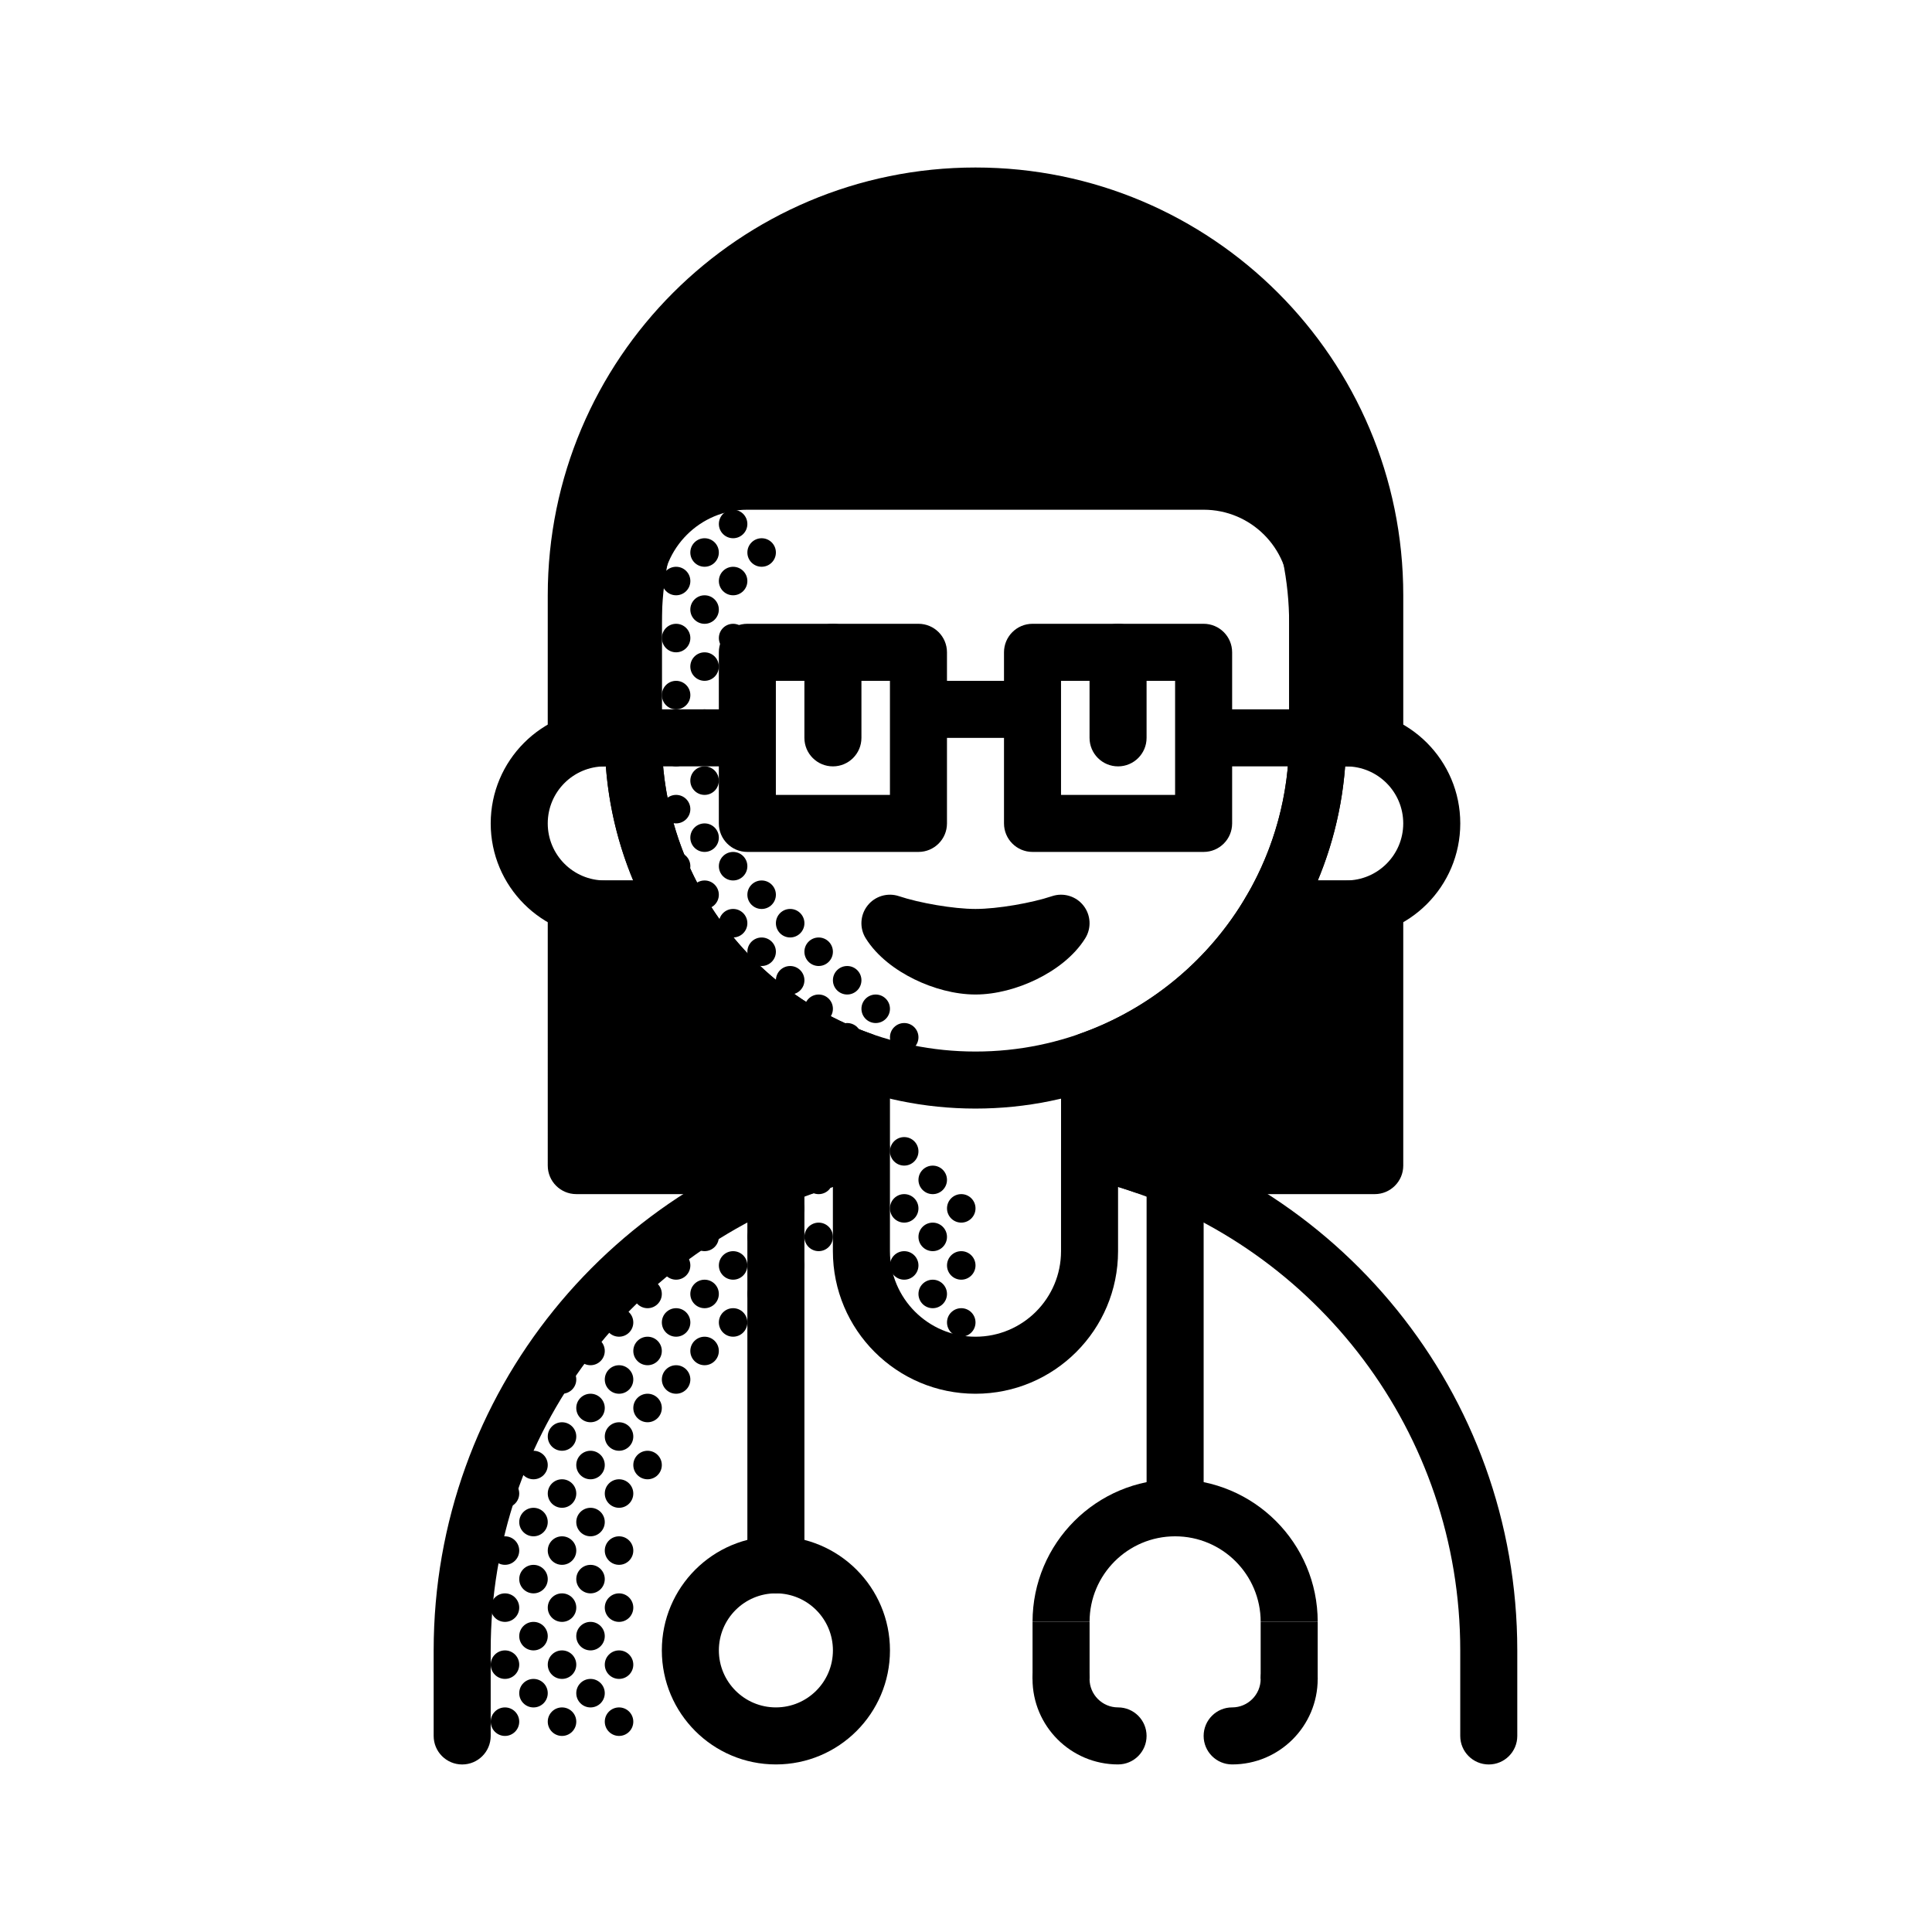 <?xml version="1.0" encoding="UTF-8"?>
<!-- Uploaded to: ICON Repo, www.svgrepo.com, Generator: ICON Repo Mixer Tools -->
<svg fill="#000000" width="800px" height="800px" version="1.1" viewBox="144 144 512 512" xmlns="http://www.w3.org/2000/svg">
 <g>
  <path d="m342.06 282.86c0 2.086-1.691 3.777-3.777 3.777s-3.777-1.691-3.777-3.777c0-2.086 1.691-3.777 3.777-3.777s3.777 1.691 3.777 3.777z"/>
  <path d="m334.5 290.42c0 2.086-1.691 3.777-3.777 3.777-2.09 0-3.781-1.691-3.781-3.777 0-2.09 1.691-3.781 3.781-3.781 2.086 0 3.777 1.691 3.777 3.781z"/>
  <path d="m349.62 290.42c0 2.086-1.691 3.777-3.777 3.777-2.086 0-3.781-1.691-3.781-3.777 0-2.09 1.695-3.781 3.781-3.781 2.086 0 3.777 1.691 3.777 3.781z"/>
  <path d="m326.95 297.98c0 2.086-1.691 3.777-3.777 3.777-2.086 0-3.777-1.691-3.777-3.777 0-2.086 1.691-3.777 3.777-3.777 2.086 0 3.777 1.691 3.777 3.777z"/>
  <path d="m342.06 297.98c0 2.086-1.691 3.777-3.777 3.777s-3.777-1.691-3.777-3.777c0-2.086 1.691-3.777 3.777-3.777s3.777 1.691 3.777 3.777z"/>
  <path d="m326.95 313.09c0 2.09-1.691 3.781-3.777 3.781-2.086 0-3.777-1.691-3.777-3.781 0-2.086 1.691-3.777 3.777-3.777 2.086 0 3.777 1.691 3.777 3.777z"/>
  <path d="m334.5 305.54c0 2.086-1.691 3.777-3.777 3.777-2.09 0-3.781-1.691-3.781-3.777 0-2.086 1.691-3.781 3.781-3.781 2.086 0 3.777 1.695 3.777 3.781z"/>
  <path d="m326.95 328.21c0 2.086-1.691 3.777-3.777 3.777-2.086 0-3.777-1.691-3.777-3.777 0-2.09 1.691-3.781 3.777-3.781 2.086 0 3.777 1.691 3.777 3.781z"/>
  <path d="m334.5 320.65c0 2.086-1.691 3.777-3.777 3.777-2.09 0-3.781-1.691-3.781-3.777 0-2.086 1.691-3.777 3.781-3.777 2.086 0 3.777 1.691 3.777 3.777z"/>
  <path d="m326.95 343.32c0 2.086-1.691 3.777-3.777 3.777-2.086 0-3.777-1.691-3.777-3.777 0-2.086 1.691-3.777 3.777-3.777 2.086 0 3.777 1.691 3.777 3.777z"/>
  <path d="m334.5 335.76c0 2.086-1.691 3.781-3.777 3.781-2.09 0-3.781-1.695-3.781-3.781 0-2.086 1.691-3.777 3.781-3.777 2.086 0 3.777 1.691 3.777 3.777z"/>
  <path d="m326.95 358.43c0 2.086-1.691 3.777-3.777 3.777-2.086 0-3.777-1.691-3.777-3.777 0-2.086 1.691-3.777 3.777-3.777 2.086 0 3.777 1.691 3.777 3.777z"/>
  <path d="m334.5 350.88c0 2.086-1.691 3.777-3.777 3.777-2.09 0-3.781-1.691-3.781-3.777 0-2.09 1.691-3.781 3.781-3.781 2.086 0 3.777 1.691 3.777 3.781z"/>
  <path d="m326.95 373.55c0 2.09-1.691 3.781-3.777 3.781-2.086 0-3.777-1.691-3.777-3.781 0-2.086 1.691-3.777 3.777-3.777 2.086 0 3.777 1.691 3.777 3.777z"/>
  <path d="m334.5 365.99c0 2.086-1.691 3.777-3.777 3.777-2.09 0-3.781-1.691-3.781-3.777 0-2.086 1.691-3.781 3.781-3.781 2.086 0 3.777 1.695 3.777 3.781z"/>
  <path d="m334.5 381.11c0 2.086-1.691 3.777-3.777 3.777-2.09 0-3.781-1.691-3.781-3.777 0-2.086 1.691-3.777 3.781-3.777 2.086 0 3.777 1.691 3.777 3.777z"/>
  <path d="m342.06 373.55c0 2.09-1.691 3.781-3.777 3.781s-3.777-1.691-3.777-3.781c0-2.086 1.691-3.777 3.777-3.777s3.777 1.691 3.777 3.777z"/>
  <path d="m342.06 388.66c0 2.086-1.691 3.777-3.777 3.777s-3.777-1.691-3.777-3.777c0-2.09 1.691-3.781 3.777-3.781s3.777 1.691 3.777 3.781z"/>
  <path d="m349.62 381.11c0 2.086-1.691 3.777-3.777 3.777-2.086 0-3.781-1.691-3.781-3.777 0-2.086 1.695-3.777 3.781-3.777 2.086 0 3.777 1.691 3.777 3.777z"/>
  <path d="m349.62 396.22c0 2.09-1.691 3.781-3.777 3.781-2.086 0-3.781-1.691-3.781-3.781 0-2.086 1.695-3.777 3.781-3.777 2.086 0 3.777 1.691 3.777 3.777z"/>
  <path d="m357.18 388.66c0 2.086-1.691 3.777-3.781 3.777-2.086 0-3.777-1.691-3.777-3.777 0-2.09 1.691-3.781 3.777-3.781 2.09 0 3.781 1.691 3.781 3.781z"/>
  <path d="m357.18 403.78c0 2.086-1.691 3.777-3.781 3.777-2.086 0-3.777-1.691-3.777-3.777 0-2.086 1.691-3.777 3.777-3.777 2.09 0 3.781 1.691 3.781 3.777z"/>
  <path d="m364.73 396.22c0 2.09-1.691 3.781-3.777 3.781s-3.777-1.691-3.777-3.781c0-2.086 1.691-3.777 3.777-3.777s3.777 1.691 3.777 3.777z"/>
  <path d="m364.73 411.34c0 2.086-1.691 3.777-3.777 3.777s-3.777-1.691-3.777-3.777c0-2.09 1.691-3.781 3.777-3.781s3.777 1.691 3.777 3.781z"/>
  <path d="m372.29 403.78c0 2.086-1.691 3.777-3.777 3.777-2.09 0-3.781-1.691-3.781-3.777 0-2.086 1.691-3.777 3.781-3.777 2.086 0 3.777 1.691 3.777 3.777z"/>
  <path d="m372.29 418.89c0 2.086-1.691 3.781-3.777 3.781-2.09 0-3.781-1.695-3.781-3.781s1.691-3.777 3.781-3.777c2.086 0 3.777 1.691 3.777 3.777z"/>
  <path d="m379.85 411.34c0 2.086-1.691 3.777-3.781 3.777-2.086 0-3.777-1.691-3.777-3.777 0-2.09 1.691-3.781 3.777-3.781 2.09 0 3.781 1.691 3.781 3.781z"/>
  <path d="m387.4 418.89c0 2.086-1.691 3.781-3.777 3.781s-3.777-1.695-3.777-3.781 1.691-3.777 3.777-3.777 3.777 1.691 3.777 3.777z"/>
  <path d="m342.06 313.09c0 2.09-1.691 3.781-3.777 3.781s-3.777-1.691-3.777-3.781c0-2.086 1.691-3.777 3.777-3.777s3.777 1.691 3.777 3.777z"/>
  <path d="m387.4 449.12c0 2.086-1.691 3.777-3.777 3.777s-3.777-1.691-3.777-3.777c0-2.09 1.691-3.781 3.777-3.781s3.777 1.691 3.777 3.781z"/>
  <path d="m387.4 464.23c0 2.086-1.691 3.777-3.777 3.777s-3.777-1.691-3.777-3.777 1.691-3.777 3.777-3.777 3.777 1.691 3.777 3.777z"/>
  <path d="m402.52 464.23c0 2.086-1.691 3.777-3.777 3.777-2.086 0-3.777-1.691-3.777-3.777s1.691-3.777 3.777-3.777c2.086 0 3.777 1.691 3.777 3.777z"/>
  <path d="m394.96 456.68c0 2.09-1.691 3.781-3.777 3.781-2.09 0-3.781-1.691-3.781-3.781 0-2.086 1.691-3.777 3.781-3.777 2.086 0 3.777 1.691 3.777 3.777z"/>
  <path d="m387.4 479.35c0 2.086-1.691 3.781-3.777 3.781s-3.777-1.695-3.777-3.781c0-2.086 1.691-3.777 3.777-3.777s3.777 1.691 3.777 3.777z"/>
  <path d="m402.52 479.35c0 2.086-1.691 3.781-3.777 3.781-2.086 0-3.777-1.695-3.777-3.781 0-2.086 1.691-3.777 3.777-3.777 2.086 0 3.777 1.691 3.777 3.777z"/>
  <path d="m394.96 471.79c0 2.086-1.691 3.777-3.777 3.777-2.09 0-3.781-1.691-3.781-3.777 0-2.09 1.691-3.781 3.781-3.781 2.086 0 3.777 1.691 3.777 3.781z"/>
  <path d="m402.52 494.46c0 2.09-1.691 3.781-3.777 3.781-2.086 0-3.777-1.691-3.777-3.781 0-2.086 1.691-3.777 3.777-3.777 2.086 0 3.777 1.691 3.777 3.777z"/>
  <path d="m394.96 486.91c0 2.086-1.691 3.777-3.777 3.777-2.09 0-3.781-1.691-3.781-3.777s1.691-3.777 3.781-3.777c2.086 0 3.777 1.691 3.777 3.777z"/>
  <path d="m364.73 456.68c0 2.09-1.691 3.781-3.777 3.781s-3.777-1.691-3.777-3.781c0-2.086 1.691-3.777 3.777-3.777s3.777 1.691 3.777 3.777z"/>
  <path d="m364.73 471.79c0 2.086-1.691 3.777-3.777 3.777s-3.777-1.691-3.777-3.777c0-2.09 1.691-3.781 3.777-3.781s3.777 1.691 3.777 3.781z"/>
  <path d="m357.18 464.23c0 2.086-1.691 3.777-3.781 3.777-2.086 0-3.777-1.691-3.777-3.777s1.691-3.777 3.777-3.777c2.09 0 3.781 1.691 3.781 3.777z"/>
  <path d="m349.62 471.79c0 2.086-1.691 3.777-3.777 3.777-2.086 0-3.781-1.691-3.781-3.777 0-2.09 1.695-3.781 3.781-3.781 2.086 0 3.777 1.691 3.777 3.781z"/>
  <path d="m334.5 471.79c0 2.086-1.691 3.777-3.777 3.777-2.09 0-3.781-1.691-3.781-3.777 0-2.09 1.691-3.781 3.781-3.781 2.086 0 3.777 1.691 3.777 3.781z"/>
  <path d="m357.18 479.35c0 2.086-1.691 3.781-3.781 3.781-2.086 0-3.777-1.695-3.777-3.781 0-2.086 1.691-3.777 3.777-3.777 2.09 0 3.781 1.691 3.781 3.777z"/>
  <path d="m342.06 479.35c0 2.086-1.691 3.781-3.777 3.781s-3.777-1.695-3.777-3.781c0-2.086 1.691-3.777 3.777-3.777s3.777 1.691 3.777 3.777z"/>
  <path d="m326.95 479.35c0 2.086-1.691 3.781-3.777 3.781-2.086 0-3.777-1.695-3.777-3.781 0-2.086 1.691-3.777 3.777-3.777 2.086 0 3.777 1.691 3.777 3.777z"/>
  <path d="m349.62 486.91c0 2.086-1.691 3.777-3.777 3.777-2.086 0-3.781-1.691-3.781-3.777s1.695-3.777 3.781-3.777c2.086 0 3.777 1.691 3.777 3.777z"/>
  <path d="m334.5 486.91c0 2.086-1.691 3.777-3.777 3.777-2.09 0-3.781-1.691-3.781-3.777s1.691-3.777 3.781-3.777c2.086 0 3.777 1.691 3.777 3.777z"/>
  <path d="m319.39 486.91c0 2.086-1.695 3.777-3.781 3.777s-3.777-1.691-3.777-3.777 1.691-3.777 3.777-3.777 3.781 1.691 3.781 3.777z"/>
  <path d="m342.06 494.46c0 2.09-1.691 3.781-3.777 3.781s-3.777-1.691-3.777-3.781c0-2.086 1.691-3.777 3.777-3.777s3.777 1.691 3.777 3.777z"/>
  <path d="m326.95 494.46c0 2.09-1.691 3.781-3.777 3.781-2.086 0-3.777-1.691-3.777-3.781 0-2.086 1.691-3.777 3.777-3.777 2.086 0 3.777 1.691 3.777 3.777z"/>
  <path d="m311.83 494.46c0 2.09-1.691 3.781-3.777 3.781-2.09 0-3.781-1.691-3.781-3.781 0-2.086 1.691-3.777 3.781-3.777 2.086 0 3.777 1.691 3.777 3.777z"/>
  <path d="m334.5 502.02c0 2.086-1.691 3.777-3.777 3.777-2.09 0-3.781-1.691-3.781-3.777 0-2.086 1.691-3.777 3.781-3.777 2.086 0 3.777 1.691 3.777 3.777z"/>
  <path d="m319.39 502.02c0 2.086-1.695 3.777-3.781 3.777s-3.777-1.691-3.777-3.777c0-2.086 1.691-3.777 3.777-3.777s3.781 1.691 3.781 3.777z"/>
  <path d="m304.27 502.02c0 2.086-1.691 3.777-3.777 3.777-2.086 0-3.777-1.691-3.777-3.777 0-2.086 1.691-3.777 3.777-3.777 2.086 0 3.777 1.691 3.777 3.777z"/>
  <path d="m326.95 509.58c0 2.086-1.691 3.777-3.777 3.777-2.086 0-3.777-1.691-3.777-3.777s1.691-3.781 3.777-3.781c2.086 0 3.777 1.695 3.777 3.781z"/>
  <path d="m311.83 509.58c0 2.086-1.691 3.777-3.777 3.777-2.09 0-3.781-1.691-3.781-3.777s1.691-3.781 3.781-3.781c2.086 0 3.777 1.695 3.777 3.781z"/>
  <path d="m296.72 509.58c0 2.086-1.691 3.777-3.781 3.777-2.086 0-3.777-1.691-3.777-3.777s1.691-3.781 3.777-3.781c2.09 0 3.781 1.695 3.781 3.781z"/>
  <path d="m319.39 517.13c0 2.09-1.695 3.781-3.781 3.781s-3.777-1.691-3.777-3.781c0-2.086 1.691-3.777 3.777-3.777s3.781 1.691 3.781 3.777z"/>
  <path d="m304.27 517.13c0 2.09-1.691 3.781-3.777 3.781-2.086 0-3.777-1.691-3.777-3.781 0-2.086 1.691-3.777 3.777-3.777 2.086 0 3.777 1.691 3.777 3.777z"/>
  <path d="m311.83 524.69c0 2.086-1.691 3.777-3.777 3.777-2.09 0-3.781-1.691-3.781-3.777 0-2.086 1.691-3.777 3.781-3.777 2.086 0 3.777 1.691 3.777 3.777z"/>
  <path d="m296.72 524.69c0 2.086-1.691 3.777-3.781 3.777-2.086 0-3.777-1.691-3.777-3.777 0-2.086 1.691-3.777 3.777-3.777 2.09 0 3.781 1.691 3.781 3.777z"/>
  <path d="m319.39 532.25c0 2.086-1.695 3.777-3.781 3.777s-3.777-1.691-3.777-3.777c0-2.09 1.691-3.781 3.777-3.781s3.781 1.691 3.781 3.781z"/>
  <path d="m304.27 532.25c0 2.086-1.691 3.777-3.777 3.777-2.086 0-3.777-1.691-3.777-3.777 0-2.09 1.691-3.781 3.777-3.781 2.086 0 3.777 1.691 3.777 3.781z"/>
  <path d="m289.16 532.25c0 2.086-1.691 3.777-3.777 3.777-2.086 0-3.781-1.691-3.781-3.777 0-2.09 1.695-3.781 3.781-3.781 2.086 0 3.777 1.691 3.777 3.781z"/>
  <path d="m311.83 539.8c0 2.086-1.691 3.781-3.777 3.781-2.09 0-3.781-1.695-3.781-3.781 0-2.086 1.691-3.777 3.781-3.777 2.086 0 3.777 1.691 3.777 3.777z"/>
  <path d="m296.72 539.8c0 2.086-1.691 3.781-3.781 3.781-2.086 0-3.777-1.695-3.777-3.781 0-2.086 1.691-3.777 3.777-3.777 2.09 0 3.781 1.691 3.781 3.777z"/>
  <path d="m281.6 539.8c0 2.086-1.691 3.781-3.777 3.781-2.086 0-3.777-1.695-3.777-3.781 0-2.086 1.691-3.777 3.777-3.777 2.086 0 3.777 1.691 3.777 3.777z"/>
  <path d="m304.27 547.36c0 2.086-1.691 3.777-3.777 3.777-2.086 0-3.777-1.691-3.777-3.777 0-2.086 1.691-3.777 3.777-3.777 2.086 0 3.777 1.691 3.777 3.777z"/>
  <path d="m289.16 547.36c0 2.086-1.691 3.777-3.777 3.777-2.086 0-3.781-1.691-3.781-3.777 0-2.086 1.695-3.777 3.781-3.777 2.086 0 3.777 1.691 3.777 3.777z"/>
  <path d="m311.83 554.92c0 2.086-1.691 3.777-3.777 3.777-2.09 0-3.781-1.691-3.781-3.777 0-2.09 1.691-3.781 3.781-3.781 2.086 0 3.777 1.691 3.777 3.781z"/>
  <path d="m296.72 554.92c0 2.086-1.691 3.777-3.781 3.777-2.086 0-3.777-1.691-3.777-3.777 0-2.09 1.691-3.781 3.777-3.781 2.09 0 3.781 1.691 3.781 3.781z"/>
  <path d="m281.6 554.92c0 2.086-1.691 3.777-3.777 3.777-2.086 0-3.777-1.691-3.777-3.777 0-2.09 1.691-3.781 3.777-3.781 2.086 0 3.777 1.691 3.777 3.781z"/>
  <path d="m304.27 562.48c0 2.086-1.691 3.777-3.777 3.777-2.086 0-3.777-1.691-3.777-3.777 0-2.086 1.691-3.777 3.777-3.777 2.086 0 3.777 1.691 3.777 3.777z"/>
  <path d="m289.16 562.48c0 2.086-1.691 3.777-3.777 3.777-2.086 0-3.781-1.691-3.781-3.777 0-2.086 1.695-3.777 3.781-3.777 2.086 0 3.777 1.691 3.777 3.777z"/>
  <path d="m311.83 570.04c0 2.086-1.691 3.777-3.777 3.777-2.09 0-3.781-1.691-3.781-3.777 0-2.086 1.691-3.781 3.781-3.781 2.086 0 3.777 1.695 3.777 3.781z"/>
  <path d="m296.72 570.04c0 2.086-1.691 3.777-3.781 3.777-2.086 0-3.777-1.691-3.777-3.777 0-2.086 1.691-3.781 3.777-3.781 2.09 0 3.781 1.695 3.781 3.781z"/>
  <path d="m281.6 570.04c0 2.086-1.691 3.777-3.777 3.777-2.086 0-3.777-1.691-3.777-3.777 0-2.086 1.691-3.781 3.777-3.781 2.086 0 3.777 1.695 3.777 3.781z"/>
  <path d="m311.83 585.15c0 2.086-1.691 3.777-3.777 3.777-2.09 0-3.781-1.691-3.781-3.777 0-2.086 1.691-3.777 3.781-3.777 2.086 0 3.777 1.691 3.777 3.777z"/>
  <path d="m296.72 585.15c0 2.086-1.691 3.777-3.781 3.777-2.086 0-3.777-1.691-3.777-3.777 0-2.086 1.691-3.777 3.777-3.777 2.09 0 3.781 1.691 3.781 3.777z"/>
  <path d="m281.6 585.15c0 2.086-1.691 3.777-3.777 3.777-2.086 0-3.777-1.691-3.777-3.777 0-2.086 1.691-3.777 3.777-3.777 2.086 0 3.777 1.691 3.777 3.777z"/>
  <path d="m311.83 600.26c0 2.086-1.691 3.781-3.777 3.781-2.09 0-3.781-1.695-3.781-3.781 0-2.086 1.691-3.777 3.781-3.777 2.086 0 3.777 1.691 3.777 3.777z"/>
  <path d="m296.72 600.26c0 2.086-1.691 3.781-3.781 3.781-2.086 0-3.777-1.695-3.777-3.781 0-2.086 1.691-3.777 3.777-3.777 2.09 0 3.781 1.691 3.781 3.777z"/>
  <path d="m281.6 600.26c0 2.086-1.691 3.781-3.777 3.781-2.086 0-3.777-1.695-3.777-3.781 0-2.086 1.691-3.777 3.777-3.777 2.086 0 3.777 1.691 3.777 3.777z"/>
  <path d="m304.27 577.59c0 2.09-1.691 3.781-3.777 3.781-2.086 0-3.777-1.691-3.777-3.781 0-2.086 1.691-3.777 3.777-3.777 2.086 0 3.777 1.691 3.777 3.777z"/>
  <path d="m289.16 577.59c0 2.09-1.691 3.781-3.777 3.781-2.086 0-3.781-1.691-3.781-3.781 0-2.086 1.695-3.777 3.781-3.777 2.086 0 3.777 1.691 3.777 3.777z"/>
  <path d="m304.27 592.71c0 2.086-1.691 3.777-3.777 3.777-2.086 0-3.777-1.691-3.777-3.777 0-2.09 1.691-3.781 3.777-3.781 2.086 0 3.777 1.691 3.777 3.781z"/>
  <path d="m289.16 592.71c0 2.086-1.691 3.777-3.777 3.777-2.086 0-3.781-1.691-3.781-3.777 0-2.09 1.695-3.781 3.781-3.781 2.086 0 3.777 1.691 3.777 3.781z"/>
  <path d="m377 442.81c1.797 1.434 2.844 3.606 2.844 5.902v26.859c0 12.52 10.148 22.672 22.668 22.672 12.523 0 22.672-10.152 22.672-22.672v-26.859c0-2.297 1.047-4.469 2.844-5.902 1.797-1.438 4.144-1.977 6.387-1.465 63.945 14.508 111.68 71.684 111.68 140.03v22.672c0 4.172-3.383 7.555-7.555 7.555-4.176 0-7.559-3.383-7.559-7.555v-22.672c0-57.797-38.172-106.7-90.684-122.83v17.027c0 20.867-16.918 37.785-37.789 37.785-20.867 0-37.785-16.918-37.785-37.785v-17.027c-52.512 16.133-90.684 65.031-90.684 122.83v22.672c0 4.172-3.383 7.555-7.559 7.555-4.172 0-7.555-3.383-7.555-7.555v-22.672c0-68.344 47.738-125.52 111.68-140.03 2.242-0.512 4.59 0.027 6.387 1.465z" fill-rule="evenodd"/>
  <path d="m304.27 309.31c0-54.258 43.984-98.242 98.242-98.242 54.262 0 98.246 43.984 98.246 98.242v30.23c0 54.258-43.984 98.242-98.246 98.242-54.258 0-98.242-43.984-98.242-98.242zm98.242-83.129c-45.91 0-83.125 37.219-83.125 83.129v30.23c0 45.91 37.215 83.129 83.125 83.129 45.914 0 83.129-37.219 83.129-83.129v-30.23c0-45.91-37.215-83.129-83.129-83.129z" fill-rule="evenodd"/>
  <path d="m334.5 316.87c0-4.176 3.383-7.559 7.555-7.559h45.344c4.176 0 7.559 3.383 7.559 7.559v45.34c0 4.176-3.383 7.559-7.559 7.559h-45.344c-4.172 0-7.555-3.383-7.555-7.559zm15.113 7.555v30.23h30.23v-30.23z" fill-rule="evenodd"/>
  <path d="m410.07 316.87c0-4.176 3.383-7.559 7.559-7.559h45.344c4.172 0 7.555 3.383 7.555 7.559v45.34c0 4.176-3.383 7.559-7.555 7.559h-45.344c-4.176 0-7.559-3.383-7.559-7.559zm15.113 7.555v30.23h30.23v-30.23z" fill-rule="evenodd"/>
  <path d="m311.83 331.98h30.227v15.113h-30.227z" fill-rule="evenodd"/>
  <path d="m462.98 331.98h30.227v15.113h-30.227z" fill-rule="evenodd"/>
  <path d="m387.4 324.43h30.23v15.117h-30.23z" fill-rule="evenodd"/>
  <path d="m364.73 309.31c4.176 0 7.559 3.383 7.559 7.559v22.672c0 4.172-3.383 7.555-7.559 7.555-4.172 0-7.555-3.383-7.555-7.555v-22.672c0-4.176 3.383-7.559 7.555-7.559z" fill-rule="evenodd"/>
  <path d="m440.3 309.31c4.172 0 7.555 3.383 7.555 7.559v22.672c0 4.172-3.383 7.555-7.555 7.555-4.176 0-7.559-3.383-7.559-7.555v-22.672c0-4.176 3.383-7.559 7.559-7.559z" fill-rule="evenodd"/>
  <path d="m304.27 347.1c-8.348 0-15.113 6.766-15.113 15.113 0 8.348 6.766 15.117 15.113 15.117h7.531c-3.93-9.426-6.434-19.594-7.242-30.23zm-30.227 15.113c0-16.691 13.531-30.227 30.227-30.227h15.117v7.559c0 15.152 4.047 29.336 11.113 41.559l6.562 11.34h-32.793c-16.695 0-30.227-13.535-30.227-30.23zm211.6-30.227h15.117c16.695 0 30.227 13.535 30.227 30.227 0 16.695-13.531 30.23-30.227 30.23h-32.793l6.562-11.34c7.066-12.223 11.113-26.406 11.113-41.559zm14.828 15.113c-0.809 10.637-3.312 20.805-7.242 30.23h7.531c8.348 0 15.113-6.769 15.113-15.117 0-8.348-6.766-15.113-15.113-15.113z" fill-rule="evenodd"/>
  <path d="m379.85 388.66c6.043 2.027 15.941 3.777 22.668 3.777 6.731 0 16.629-1.75 22.672-3.777-4.004 6.414-14.551 11.336-22.672 11.336-8.117 0-18.664-4.922-22.668-11.336z"/>
  <path d="m373.91 383.98c1.977-2.504 5.312-3.496 8.336-2.481 5.332 1.789 14.418 3.383 20.266 3.383 5.852 0 14.938-1.594 20.27-3.383 3.023-1.016 6.359-0.023 8.336 2.481 1.977 2.504 2.168 5.977 0.48 8.684-3.012 4.828-7.992 8.469-12.883 10.859-4.961 2.43-10.762 4.031-16.203 4.031-5.438 0-11.238-1.602-16.199-4.031-4.891-2.391-9.867-6.031-12.883-10.859-1.688-2.707-1.496-6.18 0.48-8.684z" fill-rule="evenodd"/>
  <path d="m508.32 301.75v37.789h-6.945l-0.004 0.008c-0.203-0.008-0.402-0.008-0.605-0.008h-7.559v-37.789c0-16.691-13.535-30.227-30.227-30.227h-120.92c-16.691 0-30.227 13.535-30.227 30.227v37.789h-7.559c-0.203 0-0.406 0-0.605 0.008l-0.004-0.008h-6.945v-37.789c0-58.43 47.367-105.8 105.8-105.8 58.434 0 105.8 47.367 105.8 105.8zm-27.246 83.129c-10.727 18.547-27.836 32.941-48.324 40.184v23.645c4.973 1.129 9.844 2.531 14.594 4.188h60.977v-68.016zm-123.38 68.016c4.75-1.656 9.621-3.059 14.594-4.188v-23.645c-20.488-7.242-37.598-21.637-48.324-40.184h-27.246v68.016z" fill-rule="evenodd"/>
  <path d="m289.16 301.75c0-62.605 50.754-113.36 113.36-113.36 62.605 0 113.36 50.75 113.36 113.36v37.789c0 4.172-3.383 7.555-7.559 7.555h-6.598c-0.184 0.008-0.367 0.012-0.551 0.008-0.137-0.004-0.273-0.008-0.406-0.008h-7.559c-4.172 0-7.559-3.383-7.559-7.555v-37.789c0-12.52-10.148-22.668-22.668-22.668h-120.92c-12.52 0-22.668 10.148-22.668 22.668v37.789c0 4.172-3.387 7.555-7.559 7.555h-7.559c-0.133 0-0.27 0.004-0.406 0.008-0.184 0.004-0.367 0-0.551-0.008h-6.598c-4.176 0-7.559-3.383-7.559-7.555zm113.36-98.242c-54.258 0-98.242 43.984-98.242 98.242 0-20.867 16.918-37.785 37.785-37.785h120.92c20.867 0 37.785 16.918 37.785 37.785 0-54.258-43.984-98.242-98.246-98.242zm-113.36 181.37c0-4.172 3.383-7.555 7.559-7.555h27.246c2.695 0 5.191 1.438 6.539 3.773 9.84 17.008 25.531 30.207 44.305 36.84 3.019 1.066 5.039 3.922 5.039 7.125v23.645c0 3.531-2.445 6.59-5.887 7.371-4.695 1.066-9.293 2.387-13.777 3.953-0.797 0.277-1.641 0.422-2.488 0.422h-60.977c-4.176 0-7.559-3.387-7.559-7.559zm15.113 7.559v52.898h52.16c2.731-0.922 5.496-1.77 8.297-2.531v-12.555c-18.59-7.754-34.277-21.047-45.012-37.812zm170.26-11.34c1.348-2.336 3.844-3.773 6.539-3.773h27.246c4.176 0 7.559 3.383 7.559 7.555v68.016c0 4.172-3.383 7.559-7.559 7.559h-60.977c-0.848 0-1.691-0.145-2.488-0.422-4.484-1.566-9.082-2.887-13.777-3.953-3.441-0.781-5.887-3.84-5.887-7.371v-23.645c0-3.203 2.019-6.059 5.039-7.125 18.77-6.633 34.465-19.832 44.305-36.84zm10.785 11.34c-10.734 16.766-26.422 30.059-45.012 37.812v12.555c2.801 0.762 5.566 1.609 8.297 2.531h52.16v-52.898z" fill-rule="evenodd"/>
  <path d="m372.29 437.79c-8.348 0-15.113 6.766-15.113 15.113 0 4.172-3.383 7.559-7.559 7.559-4.172 0-7.559-3.387-7.559-7.559 0-16.695 13.535-30.227 30.23-30.227 4.172 0 7.559 3.383 7.559 7.555 0 4.176-3.387 7.559-7.559 7.559z" fill-rule="evenodd"/>
  <path d="m349.62 445.34c4.176 0 7.559 3.387 7.559 7.559v105.8c0 4.172-3.383 7.555-7.559 7.555-4.172 0-7.559-3.383-7.559-7.555v-105.8c0-4.172 3.387-7.559 7.559-7.559z" fill-rule="evenodd"/>
  <path d="m349.62 566.25c-8.348 0-15.113 6.769-15.113 15.117s6.766 15.113 15.113 15.113c8.348 0 15.113-6.766 15.113-15.113s-6.766-15.117-15.113-15.117zm-30.227 15.117c0-16.695 13.531-30.23 30.227-30.23 16.695 0 30.23 13.535 30.23 30.23 0 16.695-13.535 30.227-30.23 30.227-16.695 0-30.227-13.531-30.227-30.227z" fill-rule="evenodd"/>
  <path d="m432.75 437.79c8.348 0 15.113 6.766 15.113 15.113 0 4.172 3.383 7.559 7.559 7.559 4.172 0 7.559-3.387 7.559-7.559 0-16.695-13.535-30.227-30.23-30.227-4.172 0-7.559 3.383-7.559 7.555 0 4.176 3.387 7.559 7.559 7.559z" fill-rule="evenodd"/>
  <path d="m470.53 596.48c4.176 0 7.559-3.383 7.559-7.559 0-4.172 3.383-7.555 7.555-7.555 4.176 0 7.559 3.383 7.559 7.555 0 12.523-10.148 22.672-22.672 22.672-4.172 0-7.555-3.383-7.555-7.555 0-4.176 3.383-7.559 7.555-7.559z" fill-rule="evenodd"/>
  <path d="m478.09 588.93v-15.113h15.113v15.113z" fill-rule="evenodd"/>
  <path d="m440.3 596.48c-4.176 0-7.559-3.383-7.559-7.559 0-4.172-3.383-7.555-7.559-7.555-4.172 0-7.555 3.383-7.555 7.555 0 12.523 10.148 22.672 22.672 22.672 4.172 0 7.555-3.383 7.555-7.555 0-4.176-3.383-7.559-7.555-7.559z" fill-rule="evenodd"/>
  <path d="m432.75 588.93v-15.113h-15.113v15.113z" fill-rule="evenodd"/>
  <path d="m455.42 445.34c-4.176 0-7.559 3.387-7.559 7.559v90.688c0 4.172 3.383 7.555 7.559 7.555 4.172 0 7.559-3.383 7.559-7.555v-90.688c0-4.172-3.387-7.559-7.559-7.559z" fill-rule="evenodd"/>
  <path d="m455.42 551.14c12.52 0 22.672 10.152 22.672 22.672h15.113c0-20.867-16.918-37.785-37.785-37.785-20.867 0-37.785 16.918-37.785 37.785h15.113c0-12.52 10.148-22.672 22.672-22.672z" fill-rule="evenodd"/>
 </g>
</svg>